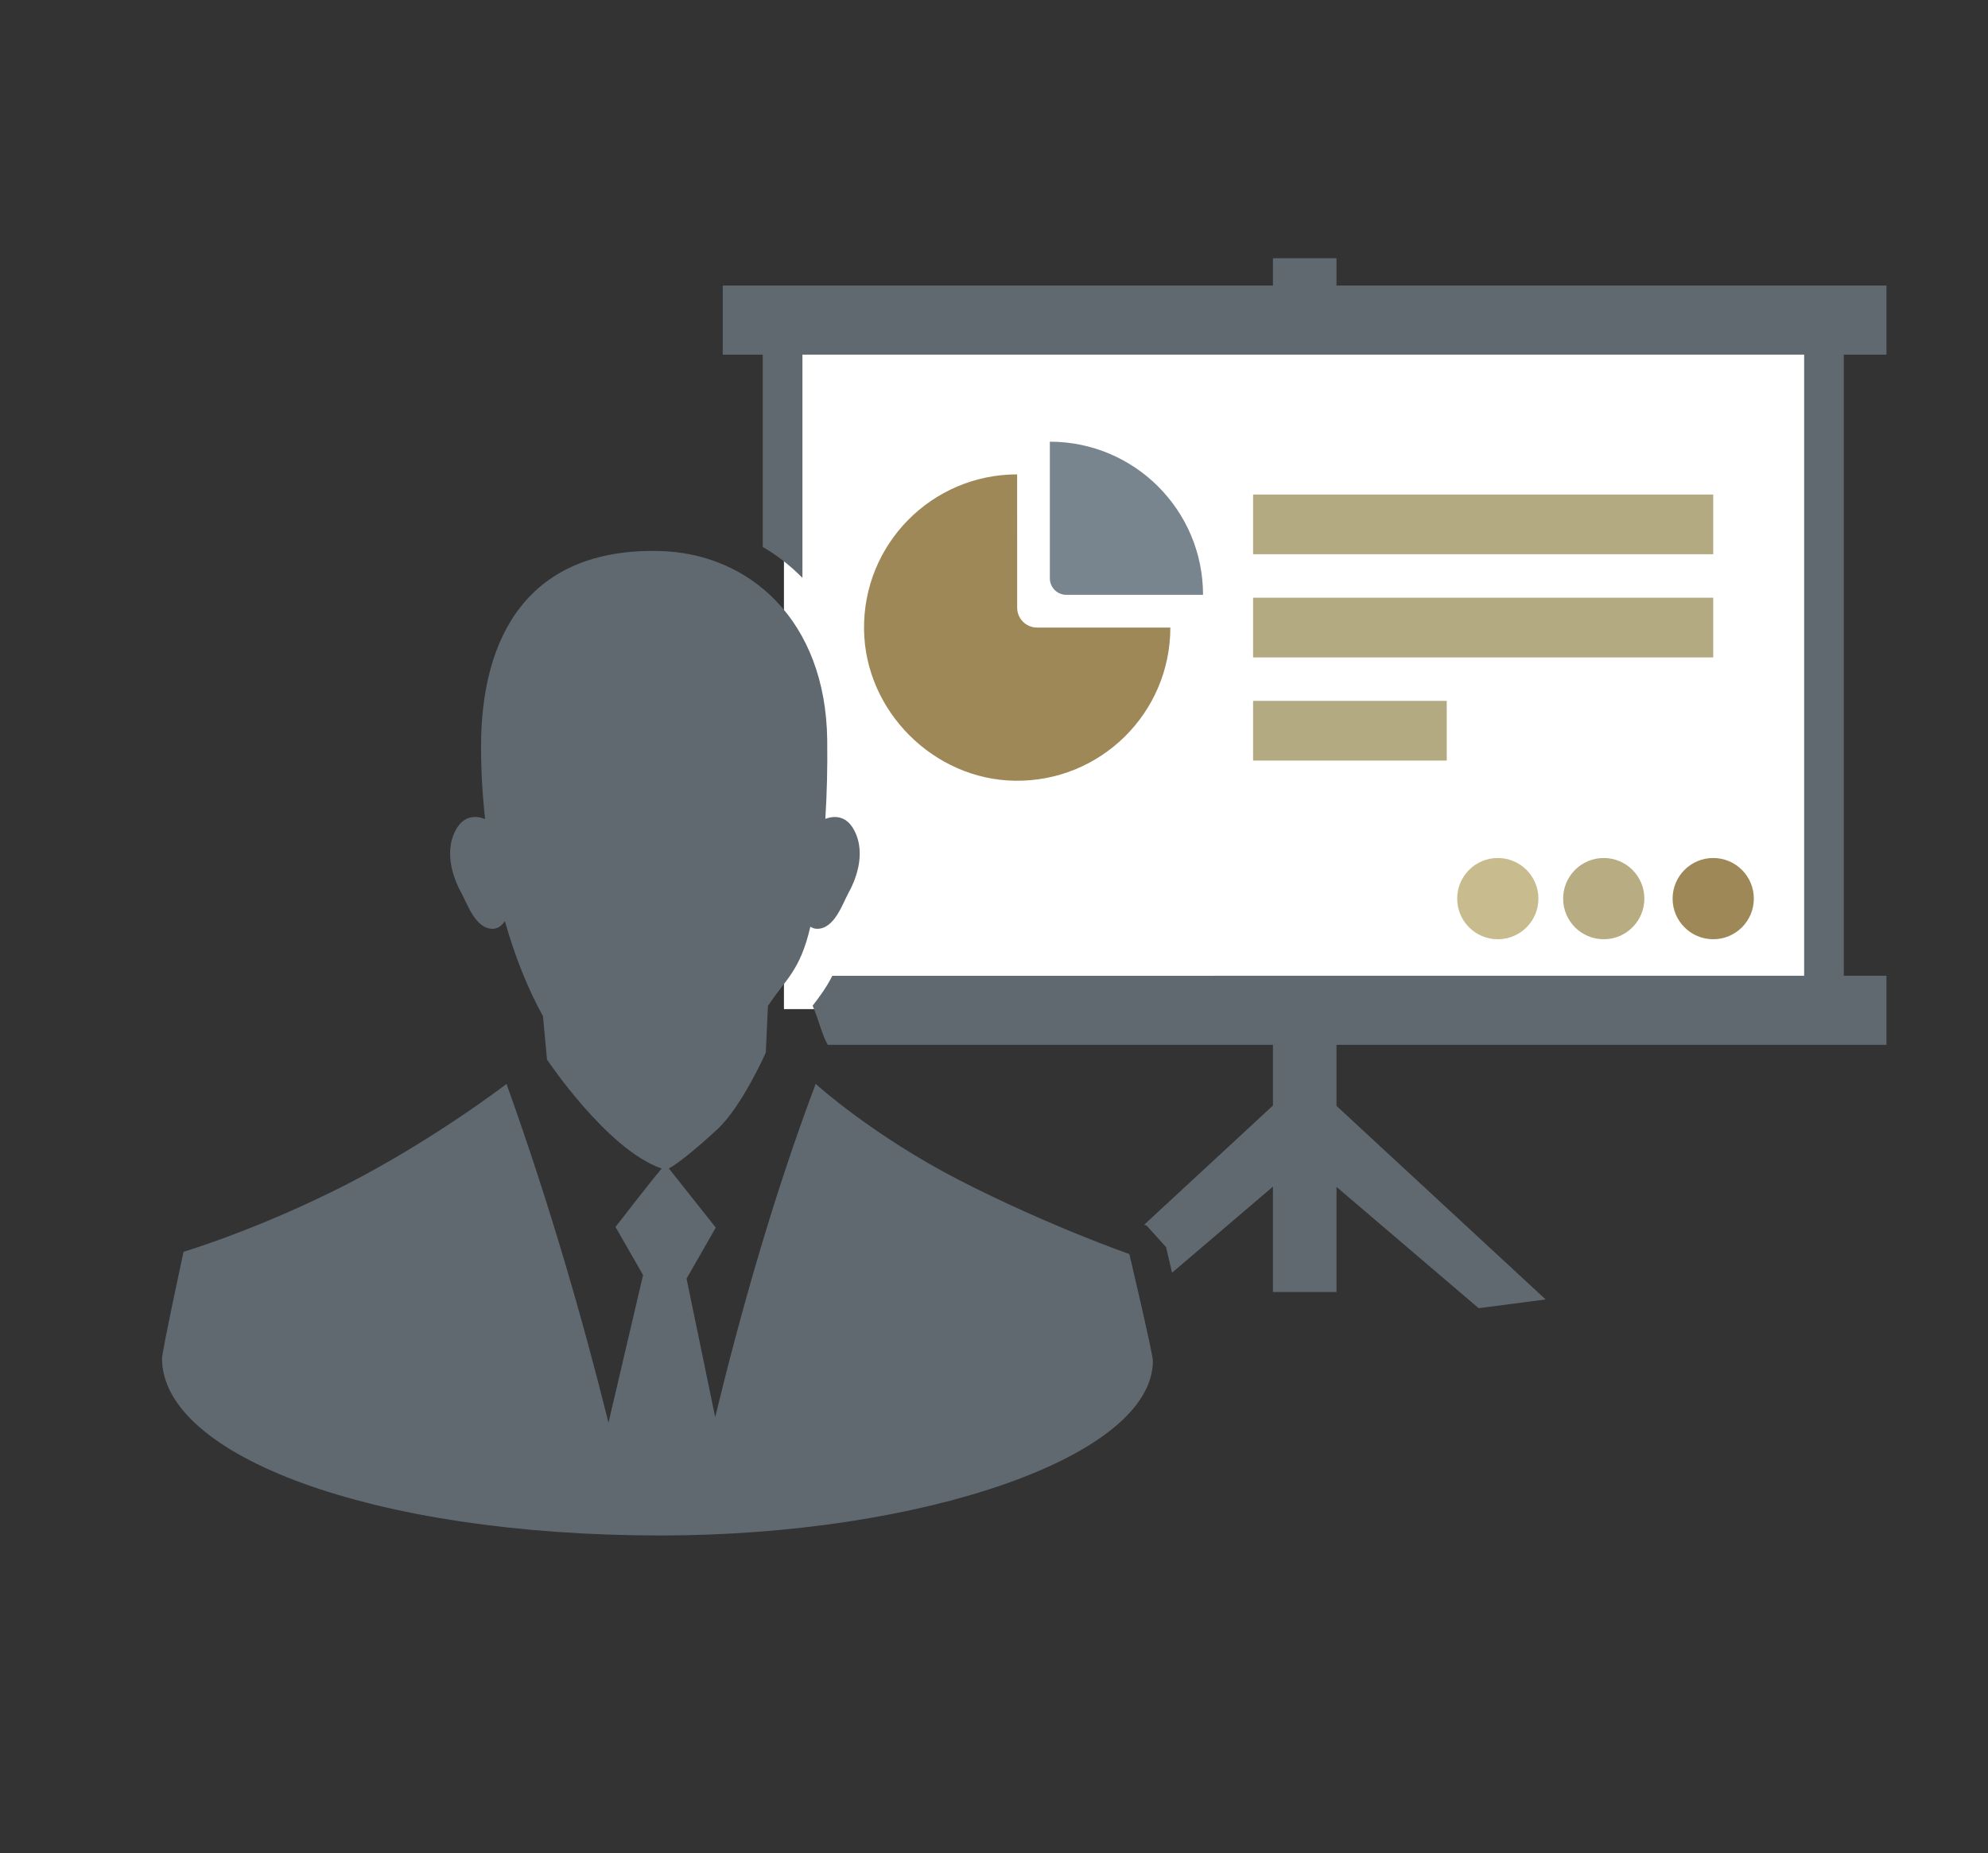 <?xml version="1.0" encoding="utf-8"?>
<!-- Generator: Adobe Illustrator 15.0.0, SVG Export Plug-In . SVG Version: 6.00 Build 0)  -->
<!DOCTYPE svg PUBLIC "-//W3C//DTD SVG 1.1//EN" "http://www.w3.org/Graphics/SVG/1.1/DTD/svg11.dtd">
<svg version="1.1" id="レイヤー_1" xmlns="http://www.w3.org/2000/svg" xmlns:xlink="http://www.w3.org/1999/xlink" x="0px"
	 y="0px" width="132.5px" height="123.5px" viewBox="0 0 132.5 123.5" enable-background="new 0 0 132.5 123.5"
	 xml:space="preserve">
<rect x="0" y="0" width="132.5" height="123.5" fill="#333333" stroke="none"/>
<rect x="52.25" y="20.75" fill="#FFFFFF" width="69.5" height="46.5"/>
<path fill="#79858E" d="M69.973,29.436v9.11c0,0.605,0.493,1.096,1.098,1.096h9.111C80.182,34.003,75.611,29.436,69.973,29.436z"/>
<path fill="#9E8857" d="M67.792,31.614c-5.688,0-10.285,4.649-10.204,10.354c0.073,5.421,4.638,9.987,10.061,10.063
	c5.705,0.08,10.354-4.521,10.354-10.208h-8.883c-0.73,0-1.326-0.593-1.326-1.324L67.792,31.614L67.792,31.614z"/>
<rect x="83.518" y="32.958" fill="#B4AA81" width="30.668" height="3.978"/>
<rect x="83.518" y="39.833" fill="#B4AA81" width="30.668" height="3.979"/>
<rect x="83.518" y="46.708" fill="#B4AA81" width="12.908" height="3.979"/>
<g>
	<circle fill="#C8BB8D" cx="99.828" cy="59.887" r="2.707"/>
	<circle fill="#B7AC82" cx="106.889" cy="59.887" r="2.707"/>
	<circle fill="#9E8857" cx="114.186" cy="59.887" r="2.707"/>
</g>
<circle fill="#C8BB8D" cx="154.139" cy="47.242" r="7.972"/>
<circle fill="#9E8857" cx="174.934" cy="47.242" r="7.972"/>
<circle fill="#B7AC82" cx="196.424" cy="47.242" r="7.972"/>
<circle fill="#3F3B3A" cx="154.139" cy="71.594" r="7.972"/>
<circle fill="#3E3934" cx="174.934" cy="71.594" r="7.972"/>
<circle fill="#32373C" cx="197.934" cy="71.594" r="7.972"/>
<circle fill="#616970" cx="153.805" cy="99.927" r="7.972"/>
<path fill="#616970" d="M76.84,90.68c0-0.443-1.568-7.104-1.568-7.104s-5.401-1.886-11.267-4.892c-5.863-3.01-9.64-6.449-9.64-6.449
	c-2.788,7.383-5.009,15.244-6.698,22.209l-1.908-9.231l1.947-3.403l-3.126-3.942c0.577-0.296,1.93-1.396,3.252-2.628
	c1.629-1.522,3.208-5.088,3.208-5.088l0.143-3.109c1.159-1.789,2.135-2.287,2.827-5.285c0.14,0.09,0.292,0.141,0.458,0.141
	c1.158,0,1.698-1.696,2.084-2.393c0.386-0.693,1.234-2.545,0.386-4.165c-0.554-1.059-1.406-0.964-1.929-0.771
	c0.104-1.634,0.149-3.388,0.125-5.27c-0.101-7.899-5.126-12.44-11.204-12.579c-8.649-0.196-11.875,5.596-11.869,13.064
	c0.002,1.604,0.096,3.214,0.272,4.799c-0.519-0.203-1.4-0.331-1.969,0.756c-0.849,1.62,0,3.472,0.386,4.165
	c0.386,0.696,0.926,2.393,2.083,2.393c0.326,0,0.601-0.191,0.818-0.51c0.666,2.351,1.524,4.503,2.538,6.329l0.27,2.896
	c0,0,4.017,6.021,7.643,7.261c-0.787,0.927-3.078,3.896-3.078,3.896l1.837,3.203l-2.305,9.842
	c-1.662-6.685-3.887-14.479-6.797-22.578c0,0-4.759,3.666-10.623,6.678c-5.863,3.008-10.902,4.508-10.902,4.508
	s-1.435,6.646-1.435,7.107c0,6.429,13.865,11.799,33.251,11.799C61.381,102.324,76.84,97.107,76.84,90.68z"/>
<g>
	<path fill="#616970" d="M125.732,23.634v-4.603H89.077v-1.82h-4.235v1.82H48.17v4.603h2.668v12.817
		c0.974,0.563,1.854,1.261,2.644,2.062V23.634h66.764v41.394L55.475,65.03c-0.417,0.821-0.87,1.417-1.315,1.995
		c-0.066,0.086,1.465,0.363,0,0c0.398,0.886,0.639,1.998,1.013,2.606h29.669v4.046l-8.585,7.945
		c0.101,0.035,0.169,0.061,0.175,0.063l1.287,1.431c0.146,0.625,0.276,1.179,0.398,1.702l6.725-5.739v7.026h4.235v-7.008
		l9.476,8.086l4.463-0.584L89.077,73.7v-4.067h36.655v-4.605h-2.842V23.634H125.732z"/>
</g>
</svg>

